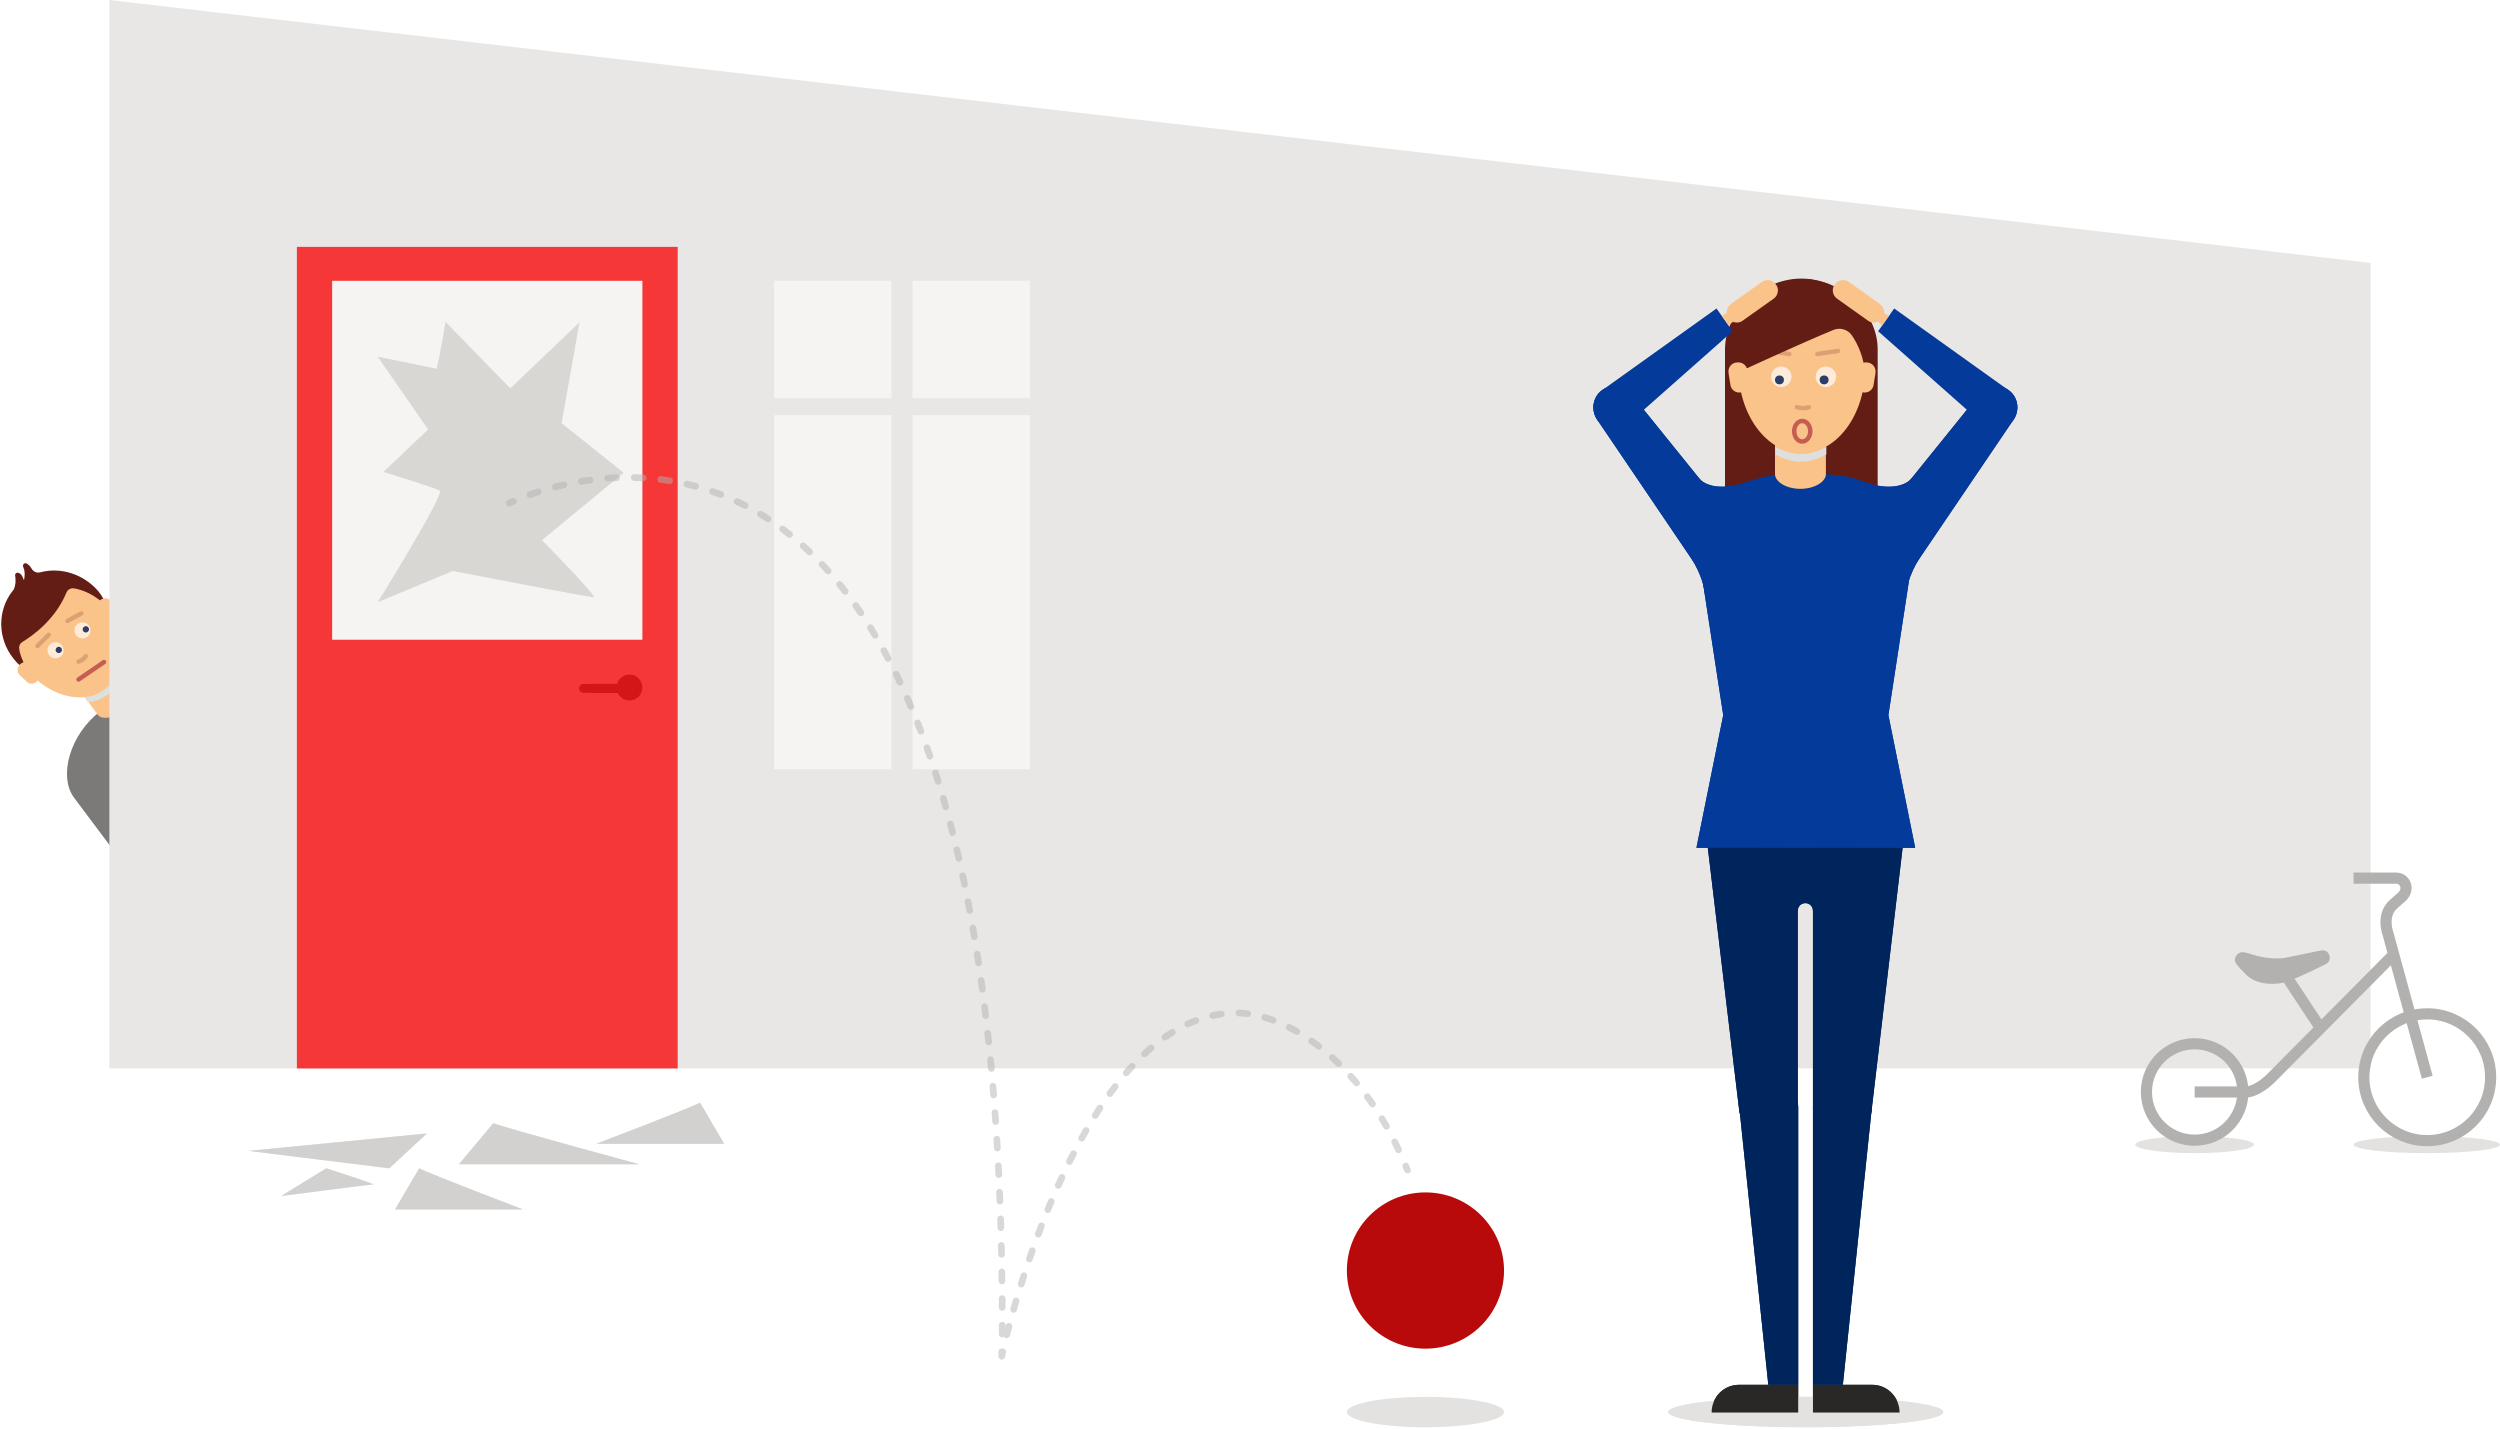 <?xml version="1.0" encoding="utf-8"?>
<!-- Generator: Adobe Illustrator 21.0.2, SVG Export Plug-In . SVG Version: 6.00 Build 0)  -->
<svg version="1.1" xmlns="http://www.w3.org/2000/svg" xmlns:xlink="http://www.w3.org/1999/xlink" x="0px" y="0px" width="560px"
	 height="320px" viewBox="0 0 560 320" style="enable-background:new 0 0 560 320;" xml:space="preserve">
<style type="text/css">
	.st0{display:none;}
	.st1{display:inline;fill:#F6F4F2;}
	.st2{fill:#B5B1A9;}
	.st3{fill:#E3E2E0;}
	.st4{fill:#42413F;}
	.st5{fill:#F6F4F2;}
	.st6{fill:#2E2D2B;}
	.st7{fill:none;stroke:#D0CFCD;stroke-miterlimit:10;}
	
		.st8{opacity:0.5;fill:none;stroke:#B2B0AD;stroke-width:1.5;stroke-linecap:round;stroke-linejoin:round;stroke-miterlimit:10;stroke-dasharray:3,4.5;}
	.st9{fill:#ECEBE9;}
	.st10{fill:#F53737;}
	.st11{fill:#FFFFFF;}
	.st12{fill:none;stroke:#959189;stroke-width:1.5;stroke-linecap:round;stroke-linejoin:round;stroke-miterlimit:10;}
	.st13{fill:none;stroke:#7B7A78;stroke-width:3;stroke-linecap:round;stroke-linejoin:round;stroke-miterlimit:10;}
	.st14{fill:#7B7A78;}
	.st15{fill:#44423F;}
	.st16{fill:#F1F0EB;}
	.st17{fill:#312E28;}
	.st18{fill:none;stroke:#FFFFFF;stroke-miterlimit:10;}
	.st19{fill:none;stroke:#D0CFCD;stroke-width:1.5;stroke-miterlimit:10;}
	.st20{fill:none;stroke:#42413F;stroke-width:2;stroke-miterlimit:10;}
	.st21{fill:none;stroke:#FFFFFF;stroke-width:1.5;stroke-miterlimit:10;}
	.st22{fill:none;stroke:#42413F;stroke-width:3;stroke-miterlimit:10;}
	.st23{fill:#E1E0DA;}
	.st24{fill:none;stroke:#7B7A78;stroke-width:3;stroke-miterlimit:10;}
	.st25{fill:#5C5B59;}
	.st26{fill:#FFFEFD;stroke:#FFFEFD;stroke-width:0.25;stroke-miterlimit:10;}
	.st27{fill:#E9E7E5;}
	.st28{opacity:0.8;fill:#E9E7E5;}
	.st29{fill:#D0CFCD;}
	.st30{fill:#840606;}
	.st31{fill:#641D15;}
	.st32{fill:#FAC38A;}
	.st33{fill:#DFDFDF;}
	.st34{fill:none;stroke:#92908E;stroke-width:2;stroke-linecap:round;stroke-linejoin:round;stroke-miterlimit:10;}
	.st35{fill:#FDE1C4;}
	.st36{fill:#2B3E68;}
	.st37{opacity:0.2;fill:none;stroke:#641D15;stroke-linecap:round;stroke-linejoin:round;stroke-miterlimit:10;}
	.st38{fill:none;stroke:#C65C52;stroke-linecap:round;stroke-linejoin:round;stroke-miterlimit:10;}
	.st39{fill:none;stroke:#DFDFDF;stroke-width:0.75;stroke-linecap:round;stroke-miterlimit:10;}
	.st40{fill:#736963;}
	.st41{fill:#00255C;}
	.st42{fill:#F5F1EA;}
	.st43{fill:#19AB92;}
	.st44{fill:none;}
	.st45{fill:#0033A0;}
	.st46{fill:#106557;}
	.st47{fill:#003E9D;}
	.st48{fill:#B7866E;}
	.st49{fill:#92908E;}
	
		.st50{opacity:0.5;fill:none;stroke:#B2B1AF;stroke-width:1.5;stroke-linecap:round;stroke-linejoin:round;stroke-miterlimit:10;stroke-dasharray:2,3.5;}
	.st51{fill:#B2B1AF;}
	.st52{fill:none;stroke:#D0CFCD;stroke-width:1.25;stroke-linecap:round;stroke-linejoin:round;stroke-miterlimit:10;}
	.st53{fill:none;stroke:#D0CFCD;stroke-linecap:round;stroke-linejoin:round;stroke-miterlimit:10;}
	.st54{fill:none;stroke:#D0CFCD;stroke-width:2;stroke-miterlimit:10;}
	.st55{fill:none;stroke:#D0CFCD;stroke-width:2;stroke-linecap:round;stroke-linejoin:round;stroke-miterlimit:10;}
	.st56{fill:none;stroke:#D0CFCD;stroke-width:1.5;stroke-linecap:round;stroke-linejoin:round;stroke-miterlimit:10;}
	.st57{fill:#D0CFCD;stroke:#D0CFCD;stroke-miterlimit:10;}
	.st58{fill:#1C1B1A;}
	.st59{fill:#C65C52;}
	.st60{fill:#179781;}
	.st61{fill:#00317A;}
	.st62{fill:#001C42;}
	.st63{fill:#D31717;}
	.st64{fill:none;stroke:#92908E;stroke-width:1.5;stroke-linecap:round;stroke-linejoin:round;stroke-miterlimit:10;}
	.st65{fill:#95938F;}
	.st66{fill:none;stroke:#B2B1AF;stroke-width:2;stroke-miterlimit:10;}
	.st67{fill:none;stroke:#B2B1AF;stroke-width:3;stroke-linejoin:round;stroke-miterlimit:10;}
	.st68{fill:none;stroke:#42413F;stroke-width:1.5;stroke-miterlimit:10;}
	.st69{fill:none;stroke:#FFFFFF;stroke-width:1.5;stroke-linejoin:round;stroke-miterlimit:10;}
	.st70{fill:#E7E7E2;}
	.st71{fill:#D1CFCA;}
	
		.st72{opacity:0.5;fill:none;stroke:#B2B1AF;stroke-width:1.5;stroke-linecap:round;stroke-linejoin:round;stroke-miterlimit:10;stroke-dasharray:2,4;}
	.st73{fill:#19AB92;stroke:#641D15;stroke-width:2;stroke-miterlimit:10;}
	.st74{fill:none;stroke:#92908E;stroke-miterlimit:10;}
	.st75{fill:none;stroke:#840606;stroke-miterlimit:10;}
	.st76{fill:#D4D0C8;}
	.st77{fill:none;stroke:#92908E;stroke-width:2.5;stroke-miterlimit:10;}
	.st78{fill:#19AB92;stroke:#641D15;stroke-width:1.25;stroke-miterlimit:10;}
	.st79{fill:#FEEBD9;}
	.st80{opacity:0.8;fill:#D0CFCD;}
	.st81{fill:#B80A0A;stroke:#B80A0A;stroke-width:2;stroke-linecap:round;stroke-linejoin:round;stroke-miterlimit:10;}
	.st82{fill:#B80A0A;}
	.st83{fill:none;stroke:#B2B1AF;stroke-width:2.5;stroke-miterlimit:10;}
	.st84{fill:#2A2826;}
	.st85{fill:#043A99;}
	.st86{opacity:0.5;}
	.st87{fill:none;stroke:#B2B1AF;stroke-width:1.5;stroke-linecap:round;stroke-linejoin:round;}
	.st88{fill:none;stroke:#B2B1AF;stroke-width:1.5;stroke-linecap:round;stroke-linejoin:round;stroke-dasharray:1.985,3.971;}
	.st89{fill:none;stroke:#B2B1AF;stroke-width:1.5;stroke-linecap:round;stroke-linejoin:round;stroke-dasharray:1.97,3.939;}
	.st90{fill:#B80A0A;stroke:#D31717;stroke-width:2;stroke-linecap:round;stroke-linejoin:round;stroke-miterlimit:10;}
	.st91{fill:none;stroke:#B2B1AF;stroke-width:1.5;stroke-linecap:round;stroke-linejoin:round;stroke-dasharray:2.02,3.535;}
	.st92{fill:none;stroke:#B2B1AF;stroke-width:1.5;stroke-linecap:round;stroke-linejoin:round;stroke-dasharray:2.002,3.503;}
	.st93{fill:#D0CFCD;stroke:#E3E2E0;stroke-width:2;stroke-miterlimit:10;}
	.st94{fill:#D0CFCD;stroke:#E3E2E0;stroke-width:1.5;stroke-miterlimit:10;}
	
		.st95{opacity:0.5;fill:none;stroke:#B2B0AD;stroke-width:1.5;stroke-linecap:round;stroke-linejoin:round;stroke-miterlimit:10;stroke-dasharray:2,4;}
	.st96{fill:none;stroke:#F53737;stroke-width:1.5;stroke-linecap:round;stroke-linejoin:round;stroke-miterlimit:10;}
	.st97{fill:none;stroke:#5E5C59;stroke-width:1.5;stroke-linecap:round;stroke-linejoin:round;stroke-miterlimit:10;}
	.st98{fill:#C78E63;}
	.st99{opacity:0.9;fill:#FDE1C4;}
	.st100{opacity:0.3;fill:none;stroke:#3F0C0B;stroke-linecap:round;stroke-linejoin:round;stroke-miterlimit:10;}
	.st101{fill:none;stroke:#A04747;stroke-linecap:round;stroke-linejoin:round;stroke-miterlimit:10;}
	.st102{fill:#3A0603;}
	.st103{fill:none;stroke:#95938F;stroke-width:1.5;stroke-linecap:round;stroke-linejoin:round;stroke-miterlimit:10;}
	.st104{fill:#431004;}
	.st105{opacity:0.8;}
</style>
<g id="Bakgrun" class="st0">
	<polyline class="st1" points="2864.6,992.6 -3795.6,992.6 -3795.6,-67.9 2864.6,-67.9 2864.6,992.6 	"/>
	<polygon class="st1" points="2864.6,1007.6 -3795.7,992.6 -3795.7,-67.9 2864.6,-52.9 	"/>
</g>
<g id="Artowrk">
	<g>
		<g>
			<path class="st14" d="M35.7,204.2l-19.1-25.5c-3.6-4.8-0.9-14.3,5.9-19.4l2.8-2.1l2.8-2.1c6.8-5.1,16.7-5.1,20.3-0.3l19.1,25.5"
				/>
		</g>
		<g>
			<g>
				<line class="st31" x1="6.1" y1="149.7" x2="6.1" y2="149.9"/>
				<line class="st31" x1="23.6" y1="136.8" x2="23.5" y2="136.8"/>
			</g>
			<g>
				<path class="st32" d="M21.6,151.4l-0.2,0.2l-0.3,0.2l-0.2,0.2l-3.2,2.4l4.2,5.7c0.8,1.1,3.2,0.9,5.2-0.6s2.9-3.7,2-4.8l-4.2-5.7
					L21.6,151.4z"/>
				
					<ellipse transform="matrix(0.801 -0.599 0.599 0.801 -82.363 36.81)" class="st32" cx="14.2" cy="142.3" rx="11.3" ry="15.2"/>
				<path class="st33" d="M18.9,156.2l0.8,1.1c1.6-0.2,3.1-0.7,4.4-1.7c1.3-1,2.2-2.2,2.9-3.7l-0.8-1.1c-0.6,1.5-1.6,2.8-2.9,3.7
					C22,155.5,20.5,156,18.9,156.2z"/>
			</g>
			<g>
				<line class="st31" x1="6.1" y1="149.7" x2="6.1" y2="149.9"/>
				<line class="st31" x1="23.6" y1="136.8" x2="23.5" y2="136.8"/>
			</g>
			
				<ellipse transform="matrix(0.801 -0.599 0.599 0.801 -84.763 36.39)" class="st79" cx="12.4" cy="145.7" rx="1.8" ry="1.8"/>
			
				<ellipse transform="matrix(0.801 -0.599 0.599 0.801 -80.838 39.123)" class="st79" cx="18.4" cy="141.2" rx="1.8" ry="1.8"/>
			
				<ellipse transform="matrix(0.801 -0.599 0.599 0.801 -84.538 36.802)" class="st36" cx="13.1" cy="145.6" rx="0.7" ry="0.7"/>
			<ellipse transform="matrix(0.801 -0.599 0.599 0.801 -80.612 39.534)" class="st36" cx="19.2" cy="141" rx="0.7" ry="0.7"/>
			<line class="st37" x1="8.4" y1="144.7" x2="10.9" y2="142.2"/>
			<line class="st37" x1="18.2" y1="137.4" x2="15.1" y2="139.1"/>
			<path class="st37" d="M17.6,148.2c0,0,1.2-0.4,1.6-1.2"/>
			<line class="st38" x1="23.3" y1="148.3" x2="17.6" y2="152.2"/>
			<g>
				<g>
					<line class="st31" x1="6.3" y1="150.1" x2="6.3" y2="150.3"/>
					<line class="st31" x1="23.5" y1="136.6" x2="23.3" y2="136.6"/>
				</g>
				<g>
					<path class="st31" d="M9,128.2c-0.7,0.2-1.5-0.1-1.9-0.8c-0.4-0.7-0.8-1-1.2-1.2c-0.5-0.2-0.9,0.3-0.7,0.8
						c0.5,1.1,0.3,2.3,0.2,2.8c0,0-0.1,0-0.1,0.1c-0.3-1.1-0.8-1.5-1.2-1.6c-0.4-0.1-0.8,0.2-0.7,0.7c0.1,0.7,0.2,1.8-0.3,3
						c-0.1,0.1-0.2,0.3-0.3,0.4c-3.4,4.3-3.4,10.6,0.2,15.1c0.4,0.5,0.8,1,1.3,1.4c0.5,0.4,1.2-0.1,0.9-0.7
						c-0.4-0.9-0.8-1.9-0.9-2.9c-0.1-0.6,0.2-1.2,0.7-1.5c2-1.2,7.3-4.8,9.9-11.1c0.3-0.7,1-1,1.7-0.9c1.8,0.3,5,1.4,7.5,4.4
						c0.9,1.1-1.1-2.6-2.1-3.8C18.6,128.5,13.5,127,9,128.2z"/>
				</g>
				<g>
					<g>
						<path class="st32" d="M25.2,139.1l0.3-0.2c0.7-0.4,1-1.3,0.6-2.1l-1.2-2c-0.4-0.7-1.3-1-2.1-0.6l-0.3,0.2
							c-0.7,0.4-1,1.3-0.6,2.1l1.2,2C23.5,139.2,24.5,139.5,25.2,139.1z"/>
					</g>
					<g>
						<path class="st32" d="M8.4,152.4l-0.2,0.3c-0.6,0.6-1.5,0.6-2.1,0.1l-1.7-1.6c-0.6-0.6-0.6-1.5-0.1-2.1l0.2-0.3
							c0.6-0.6,1.5-0.6,2.1-0.1l1.7,1.6C9,150.8,9,151.8,8.4,152.4z"/>
					</g>
				</g>
			</g>
		</g>
	</g>
	<path class="st80" d="M110.5,251.6c3.1,1.2,32.7,9.2,32.7,9.2h-40.4L110.5,251.6z"/>
	<path class="st80" d="M156.8,247c-2.2,1.2-23.2,9.2-23.2,9.2h28.6L156.8,247z"/>
	<path class="st80" d="M93.9,261.7c2.2,1.2,23.2,9.2,23.2,9.2H88.5L93.9,261.7z"/>
	<polygon class="st80" points="95.6,253.9 87.2,261.7 55.7,257.8 	"/>
	<path class="st80" d="M73.1,261.7c0,0,11.1,3.6,10.5,3.6S63,267.9,63,267.9L73.1,261.7z"/>
	<rect x="66.5" y="55.3" class="st10" width="85.3" height="184"/>
	<g>
		<g>
			<line class="st81" x1="133.5" y1="155.5" x2="141.1" y2="155.5"/>
		</g>
		<path class="st82" d="M141,163.1L141,163.1c-1.3,0-2.4-1.1-2.4-2.4V151c0-1.3,1.1-2.4,2.4-2.4l0,0c1.3,0,2.4,1.1,2.4,2.4v9.7
			C143.5,162,142.4,163.1,141,163.1z"/>
	</g>
	<g>
		<g>
			<rect x="74.4" y="62.9" class="st16" width="69.5" height="80.4"/>
		</g>
		<path class="st80" d="M97.8,82.6c0.7-2.6,2-10.5,2-10.5L114.3,87l15.5-14.8l-4,22.6l13.9,11.1L121.4,121c0,0,12.6,12.8,11.6,12.8
			c-1,0-31.6-5.9-31.6-5.9l-16.8,7c0,0,15.1-24.3,13.9-25s-12.6-4.2-12.6-4.2l10-9.5L84.6,79.9L97.8,82.6z"/>
	</g>
	<polyline class="st27" points="24.5,239.3 24.5,0 531,58.9 531,239.3 	"/>
	<path class="st80" d="M110.5,251.6c3.1,1.2,32.7,9.2,32.7,9.2h-40.4L110.5,251.6z"/>
	<path class="st80" d="M156.8,247c-2.2,1.2-23.2,9.2-23.2,9.2h28.6L156.8,247z"/>
	<path class="st80" d="M93.9,261.7c2.2,1.2,23.2,9.2,23.2,9.2H88.5L93.9,261.7z"/>
	<polygon class="st80" points="95.6,253.9 87.2,261.7 55.7,257.8 	"/>
	<path class="st80" d="M73.1,261.7c0,0,11.1,3.6,10.5,3.6S63,267.9,63,267.9L73.1,261.7z"/>
	<rect x="66.5" y="55.3" class="st10" width="85.3" height="184"/>
	<g>
		<g>
			<rect x="74.4" y="62.9" class="st5" width="69.5" height="80.4"/>
		</g>
		<path class="st80" d="M97.8,82.6c0.7-2.6,2-10.5,2-10.5L114.3,87l15.5-14.8l-4,22.6l13.9,11.1L121.4,121c0,0,12.6,12.8,11.6,12.8
			c-1,0-31.6-5.9-31.6-5.9l-16.8,7c0,0,15.1-24.3,13.9-25s-12.6-4.2-12.6-4.2l10-9.5L84.6,79.9L97.8,82.6z"/>
	</g>
	<g>
		<rect x="173.4" y="62.9" class="st5" width="26.3" height="26.3"/>
		<rect x="173.4" y="93" class="st5" width="26.3" height="79.3"/>
		<rect x="204.4" y="62.9" class="st5" width="26.3" height="26.3"/>
		<rect x="204.4" y="93" class="st5" width="26.3" height="79.3"/>
	</g>
	<g>
		<ellipse class="st3" cx="491.6" cy="256.4" rx="13.3" ry="1.9"/>
		<ellipse class="st3" cx="543.6" cy="256.4" rx="16.4" ry="1.9"/>
		<g>
			<circle class="st83" cx="491.6" cy="244.6" r="10.8"/>
			<circle class="st83" cx="543.7" cy="241.3" r="14.2"/>
			<path class="st83" d="M491.6,244.6h10.8c0,0,2.8,0.7,7.1-3.9l26.7-26.9"/>
			<line class="st83" x1="519.8" y1="230.3" x2="512.6" y2="219.4"/>
			<path class="st51" d="M504.8,213.9c0,0,4.3,1.4,7.8,0.5l7.3-1.5c0,0,0,0,0,0c1.9-0.4,2.8,2.3,1,3.1c-3.4,1.7-8.3,4-9.8,4.2
				c-2.3,0.4-5.8,0.3-8-1.9c-0.8-0.8-1.5-1.5-2-2.2c-1.1-1.1-0.1-3,1.5-2.8C503.2,213.4,503.9,213.6,504.8,213.9z"/>
			<path class="st83" d="M543.7,241.3l-8.8-32.2c0,0-1.6-4.2,1.4-6.7c0,0,0.1-0.1,1.7-1.5c1.6-1.5,0.7-3,0.7-3s-0.5-1.2-2-1.2
				c-1.5,0-9.5,0-9.5,0"/>
		</g>
	</g>
	<g>
		<path class="st31" d="M409,73.7l-1,40.4h12.6c0,0,0-26.6,0-35.8s-9-15.9-17.1-15.9c-8.1,0-17.1,6.7-17.1,15.9s0,35.8,0,35.8H399
			l-1-40.4"/>
		<ellipse class="st3" cx="404.5" cy="316.3" rx="30.8" ry="3.4"/>
		<g>
			<g>
				<g>
					<g>
						<g>
							<g>
								<path class="st41" d="M382.5,189.5l7,58.6c0.3,3.7,3,6.6,6.6,6.6h0c3.6,0,6.6-3,6.6-6.6v-58.2"/>
								<path class="st41" d="M402.8,310.2v-62.1c0-3.6-3-6.6-6.6-6.6l0,0c-3.6,0-6.6,3-6.6,6.6l6.5,62.1"/>
							</g>
						</g>
						<path class="st84" d="M389.5,310.2L389.5,310.2c-3.4,0-6.1,2.8-6.1,6.2h6.1v0h13.3v-6.2H389.5z"/>
					</g>
					<g>
						<g>
							<g>
								<path class="st41" d="M426.2,189.8l-6.9,58.4c-0.3,3.7-3,6.6-6.6,6.6h0c-3.6,0-6.6-3-6.6-6.6v-58.4"/>
								<path class="st41" d="M406.1,310.2v-62.1c0-3.6,3-6.6,6.6-6.6l0,0c3.6,0,6.6,3,6.6,6.6l-6.5,62.1"/>
							</g>
						</g>
						<path class="st84" d="M419.4,310.2L419.4,310.2c3.4,0,6.1,2.8,6.1,6.2h-6.1v0h-13.3v-6.2H419.4z"/>
					</g>
				</g>
				<path class="st41" d="M396.4,189.9V204h6.3l0,0c0-0.9,0.7-1.7,1.7-1.7c0.9,0,1.7,0.7,1.7,1.7l0,0h9.7v-14.2H396.4z"/>
			</g>
			<g>
				<path class="st85" d="M380,189.9l6-29.7l-6-39.2c0-7.4,9.7-14.7,20.2-14.7h4.3h4.3c10.5,0,20.2,7.3,20.2,14.7l-6,39.2l6,29.7
					H380z"/>
			</g>
		</g>
		<path class="st85" d="M426.3,130.5c-2,3-6.2,3.8-9.2,1.8c-3-2-3.8-6.2-1.8-9.2l28.1-34.8c1.5-1.9,4.3-2.4,6.4-1
			c2.2,1.5,2.7,4.4,1.3,6.6c0,0,0,0,0,0l0,0L426.3,130.5z"/>
		<path class="st85" d="M417.4,107.9c0,0,7.6,3.1,11.1-1l2.5,16.5c0,0-3.4,4.6-4.1,9.4c-0.7,4.8-14.2-17.4-14.2-17.4L417.4,107.9z"
			/>
		<path class="st85" d="M382.5,130.5c2,3,6.2,3.8,9.2,1.8c3-2,3.8-6.2,1.8-9.2l-28.1-34.8c-1.5-1.9-4.3-2.4-6.4-1
			c-2.2,1.5-2.7,4.4-1.3,6.6c0,0,0,0,0,0l0,0L382.5,130.5z"/>
		<path class="st85" d="M391.4,107.9c0,0-7.6,3.1-11.1-1l-2.5,16.5c0,0,3.5,4.7,4.1,9.5c0.7,4.8,14.2-17.4,14.2-17.4L391.4,107.9z"
			/>
		<ellipse class="st3" cx="404.5" cy="316.3" rx="30.8" ry="3.4"/>
		<g>
			<g>
				<g>
					<g>
						<g>
							<g>
								<path class="st41" d="M382.5,189.5l7,58.6c0.3,3.7,3,6.6,6.6,6.6h0c3.6,0,6.6-3,6.6-6.6v-58.2"/>
								<path class="st41" d="M402.8,310.2v-62.1c0-3.6-3-6.6-6.6-6.6l0,0c-3.6,0-6.6,3-6.6,6.6l6.5,62.1"/>
							</g>
						</g>
						<path class="st84" d="M389.5,310.2L389.5,310.2c-3.4,0-6.1,2.8-6.1,6.2h6.1v0h13.3v-6.2H389.5z"/>
					</g>
					<g>
						<g>
							<g>
								<path class="st41" d="M426.2,189.8l-6.9,58.4c-0.3,3.7-3,6.6-6.6,6.6h0c-3.6,0-6.6-3-6.6-6.6v-58.4"/>
								<path class="st41" d="M406.1,310.2v-62.1c0-3.6,3-6.6,6.6-6.6l0,0c3.6,0,6.6,3,6.6,6.6l-6.5,62.1"/>
							</g>
						</g>
						<path class="st84" d="M419.4,310.2L419.4,310.2c3.4,0,6.1,2.8,6.1,6.2h-6.1v0h-13.3v-6.2H419.4z"/>
					</g>
				</g>
				<path class="st41" d="M396.4,189.9V204h6.3l0,0c0-0.9,0.7-1.7,1.7-1.7c0.9,0,1.7,0.7,1.7,1.7l0,0h9.7v-14.2H396.4z"/>
			</g>
			<g>
				<path class="st85" d="M380,189.9l6-29.7l-6-39.2c0-7.4,9.7-14.7,20.2-14.7h4.3h4.3c10.5,0,20.2,7.3,20.2,14.7l-6,39.2l6,29.7
					H380z"/>
			</g>
		</g>
		<path class="st85" d="M426.3,130.5c-2,3-6.2,3.8-9.2,1.8c-3-2-3.8-6.2-1.8-9.2l28.1-34.8c1.5-1.9,4.3-2.4,6.4-1
			c2.2,1.5,2.7,4.4,1.3,6.6c0,0,0,0,0,0l0,0L426.3,130.5z"/>
		<path class="st85" d="M417.4,107.9c0,0,7.6,3.1,11.1-1l2.5,16.5c0,0-3.4,4.6-4.1,9.4c-0.7,4.8-14.2-17.4-14.2-17.4L417.4,107.9z"
			/>
		<path class="st85" d="M382.5,130.5c2,3,6.2,3.8,9.2,1.8c3-2,3.8-6.2,1.8-9.2l-28.1-34.8c-1.5-1.9-4.3-2.4-6.4-1
			c-2.2,1.5-2.7,4.4-1.3,6.6c0,0,0,0,0,0l0,0L382.5,130.5z"/>
		<path class="st85" d="M391.4,107.9c0,0-7.6,3.1-11.1-1l-2.5,16.5c0,0,3.5,4.7,4.1,9.5c0.7,4.8,14.2-17.4,14.2-17.4L391.4,107.9z"
			/>
		<g>
			<g>
				<path class="st32" d="M404,97.4h-0.4h-0.5h-0.4h-5.1v8.8c0,1.7,2.5,3.3,5.7,3.3s5.7-1.6,5.7-3.3v-8.8H404z"/>
				<path class="st33" d="M397.7,100.1v1.7c1.7,1,3.6,1.6,5.7,1.6c2,0,3.9-0.6,5.7-1.6v-1.7c-1.7,1-3.6,1.6-5.7,1.6
					S399.5,101.1,397.7,100.1z"/>
			</g>
		</g>
		<g>
			<ellipse class="st32" cx="403.6" cy="82.4" rx="14.2" ry="19.1"/>
		</g>
		<g>
			<line class="st31" x1="389.9" y1="83.8" x2="389.8" y2="84"/>
			<line class="st31" x1="417.3" y1="84" x2="417.1" y2="83.8"/>
		</g>
		<g>
			<line class="st31" x1="389.9" y1="83.8" x2="389.8" y2="84"/>
			<line class="st31" x1="417.3" y1="84" x2="417.1" y2="83.8"/>
		</g>
		<g>
			<line class="st31" x1="389.9" y1="83.9" x2="389.8" y2="84.1"/>
			<line class="st31" x1="417.5" y1="84.1" x2="417.3" y2="83.9"/>
		</g>
		<g>
			<path class="st31" d="M388.8,81.9c0.8-2.8,11.3-4.8,11.3-4.8s3.6-1.4,12.1-4.9c0.6-0.2,1.3-0.1,1.7,0.4c1.3,1.5,4,5.2,4.1,10.8
				c0,1.8,1.4-3.5,1.4-5.4c0-0.5,0-1.1-0.1-1.6c-0.2-2.3-0.7-4.1-2-6.4c-3.1-4.6-8-7.5-13.5-7.5c-6.6,0-12.4,4.3-15.2,10.6
				c-0.5,1.5-0.8,3.2-0.8,4.9c0,1.1,0,3.7,0.5,6.4c0,0.1,0,0.1,0,0.2"/>
		</g>
		<path class="st31" d="M407.8,64c-4.2-1.1-7.3-0.3-7.3-0.3c-0.2,0-0.4,0.1-0.7,0.1c-6.9,1.7-12,7.9-12,15.2c0,1.1,0,3.6,0.5,6.4
			c0,0.1,0,0.1,0,0.2l-0.1,10.8c0,0.4,0.3,0.8,0.7,0.9l3.8,0.9c0.8,0.2,1.5-0.7,1-1.4c-3.8-5.9-5.1-11.1-5.1-11.1
			c0.5-3.6,2.7-3.2,2.7-3.2s11.9-5.5,19.4-8.6c1.5-0.6,3.2-0.1,4.1,1.2c1.3,1.9,2.9,5.1,3,9.3c0,1.8,1.4-3.5,1.4-5.4
			c0-0.5,0-1-0.1-1.6C418.5,71,413.9,65.6,407.8,64z"/>
		<g>
			<g>
				<path class="st32" d="M417.3,87.9L417.3,87.9c1.2,0.2,2.3-0.6,2.4-1.8l0.4-2.5c0.2-1.2-0.6-2.3-1.8-2.4l0,0
					c-1.2-0.2-2.3,0.6-2.4,1.8l-0.4,2.5C415.3,86.6,416.1,87.7,417.3,87.9z"/>
			</g>
			<g>
				<path class="st32" d="M390,87.9L390,87.9c-1.2,0.2-2.3-0.6-2.4-1.8l-0.4-2.5c-0.2-1.2,0.6-2.3,1.8-2.4l0,0
					c1.2-0.2,2.3,0.6,2.4,1.8l0.4,2.5C392,86.6,391.2,87.7,390,87.9z"/>
			</g>
		</g>
		<g>
			<g>
				<path class="st37" d="M402.5,91.2c0,0,1.5,0.5,2.7,0"/>
			</g>
			<g>
				<g>
					<circle class="st79" cx="399" cy="84.4" r="2.3"/>
					<circle class="st79" cx="409" cy="84.4" r="2.3"/>
					<circle class="st36" cx="398.6" cy="85.1" r="1"/>
					<circle class="st36" cx="408.6" cy="85.1" r="1"/>
					<line class="st37" x1="396.2" y1="78.6" x2="400.8" y2="79.3"/>
				</g>
			</g>
			<g>
				<g>
					<line class="st37" x1="411.7" y1="78.6" x2="407.1" y2="79.3"/>
				</g>
			</g>
			<ellipse class="st38" cx="403.7" cy="96.6" rx="1.8" ry="2.3"/>
		</g>
		<path class="st85" d="M451,94.1c-1.5,2.1-4.5,2.6-6.6,1.1c-0.1-0.1-0.2-0.2-0.3-0.3l-23.4-20.7l3.6-5.1l25.6,18.3
			C452.1,89,452.5,91.9,451,94.1z"/>
		<g>
			<g>
				<g>
					<g>
						<polygon class="st32" points="419.7,71.3 421.6,72.9 423.1,70.8 421,69.4 						"/>
					</g>
				</g>
			</g>
			<path class="st32" d="M421.6,71.3L421.6,71.3c-0.7,1-2.2,1.3-3.2,0.5l-6.9-4.9c-1-0.7-1.3-2.2-0.5-3.2v0c0.7-1,2.2-1.3,3.2-0.5
				l6.9,4.9C422.1,68.9,422.4,70.3,421.6,71.3z"/>
		</g>
		<g>
			<path class="st85" d="M357.8,94.1c1.5,2.1,4.5,2.6,6.6,1.1c0.1-0.1,0.2-0.2,0.3-0.3l23.4-20.7l-3.6-5.1l-25.6,18.3
				C356.8,89,356.3,91.9,357.8,94.1z"/>
			<g>
				<g>
					<g>
						<g>
							<polygon class="st32" points="389.1,71.3 387.2,72.9 385.7,70.8 387.8,69.4 							"/>
						</g>
					</g>
				</g>
				<path class="st32" d="M387.2,71.3L387.2,71.3c0.7,1,2.2,1.3,3.2,0.5l6.9-4.9c1-0.7,1.3-2.2,0.5-3.2l0,0c-0.7-1-2.2-1.3-3.2-0.5
					l-6.9,4.9C386.7,68.9,386.5,70.3,387.2,71.3z"/>
			</g>
		</g>
	</g>
	<ellipse class="st82" cx="319.3" cy="284.6" rx="17.6" ry="17.5"/>
	<g>
		<ellipse class="st3" cx="319.3" cy="316.3" rx="17.6" ry="3.4"/>
	</g>
	<g class="st86">
		<g>
			<path class="st87" d="M114.1,112.7c0,0,0.3-0.2,0.9-0.4"/>
			<path class="st88" d="M118.7,110.8c21-7.5,107-25.2,105.8,190"/>
			<path class="st87" d="M224.4,302.8c0,0.3,0,0.6,0,0.9v0.1c0,0,0.1-0.3,0.2-1"/>
			<path class="st89" d="M225.5,299c4.3-16.7,20.6-71.3,50.9-72.1c11.8-0.3,28.4,11,37.7,32.5"/>
			<path class="st87" d="M314.9,261.2c0.1,0.3,0.2,0.6,0.4,0.9"/>
		</g>
	</g>
	<g>
		<g>
			<g>
				<line class="st81" x1="132.8" y1="154.2" x2="140.4" y2="154.2"/>
			</g>
		</g>
		<g>
			<g>
				<line class="st90" x1="130.7" y1="154.2" x2="140.4" y2="154.2"/>
			</g>
		</g>
		<circle class="st63" cx="141" cy="154" r="2.9"/>
	</g>
</g>
</svg>
